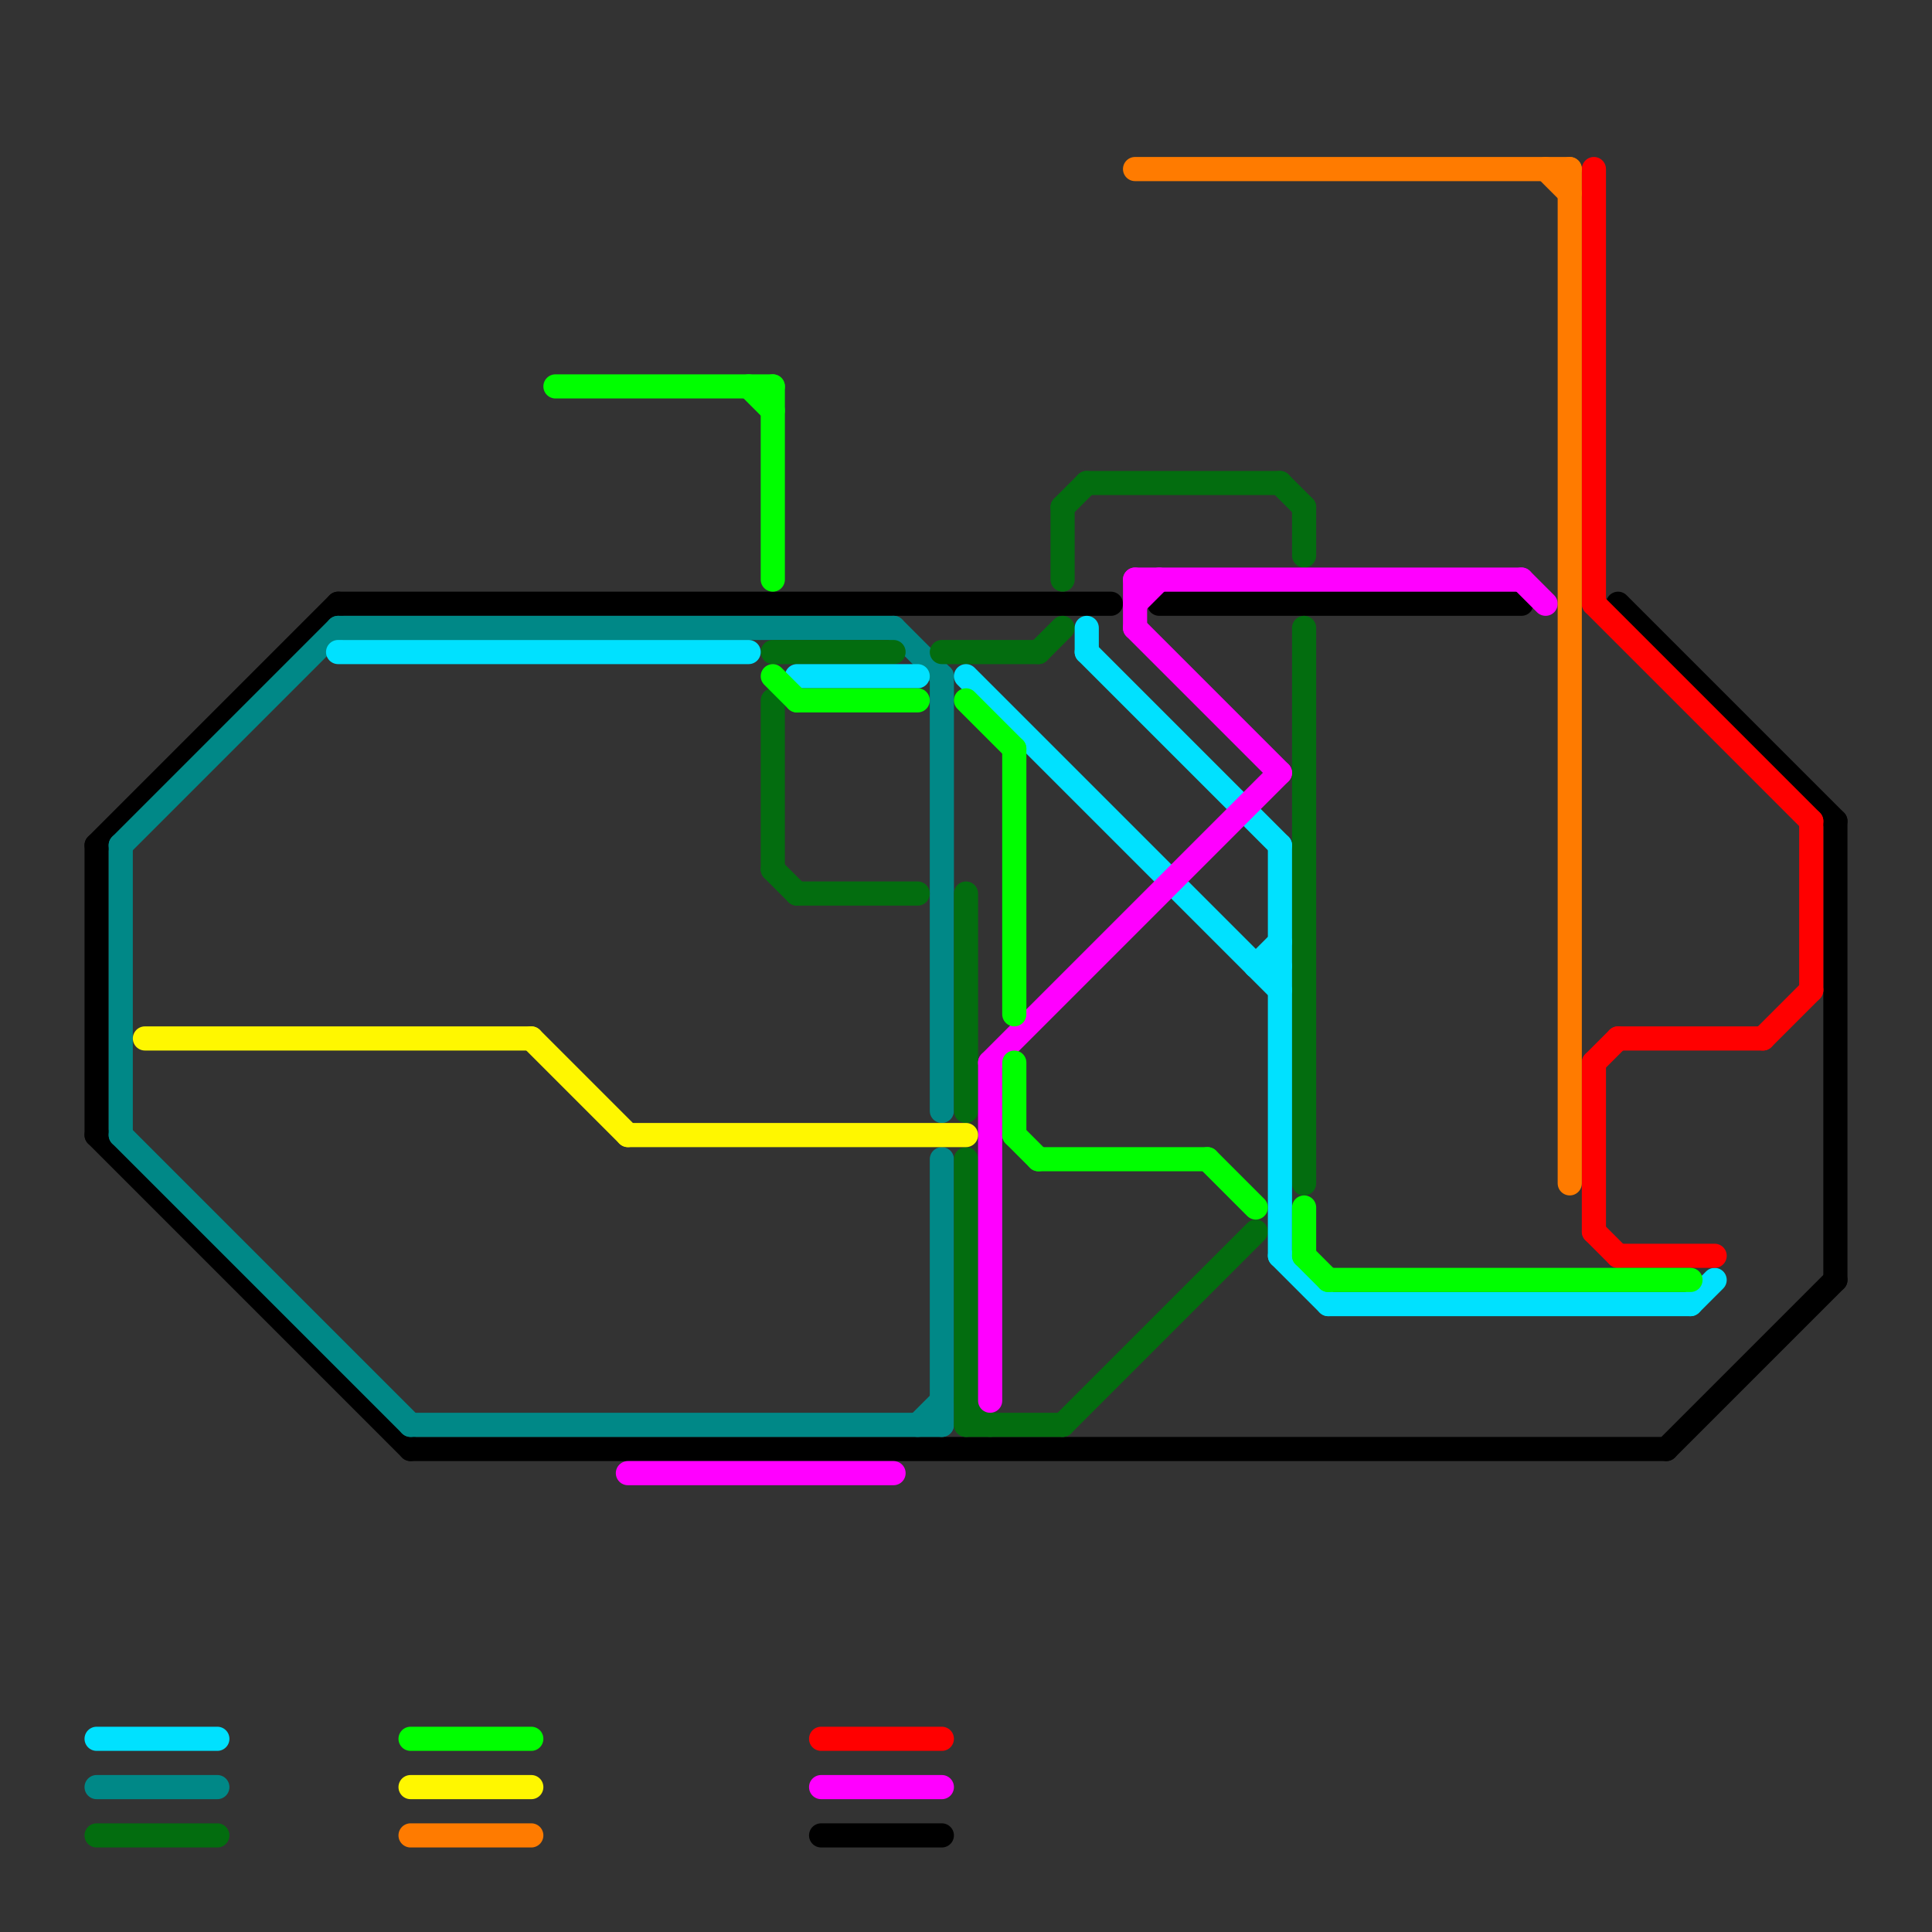 
<svg version="1.1" xmlns="http://www.w3.org/2000/svg" viewBox="0 0 80 80">
<rect x="0" y="0" width="80" height="80" fill="#333333" stroke="none"/>
<style>text { font: 1px Helvetica; font-weight: 600; white-space: pre; dominant-baseline: central; } line { stroke-width: 1; fill: none; stroke-linecap: round; stroke-linejoin: round; } .c0 { stroke: #000000 } .c1 { stroke: #008887 } .c2 { stroke: #036d0f } .c3 { stroke: #00e1ff } .c4 { stroke: #ff0000 } .c5 { stroke: #ff00ff } .c6 { stroke: #fff700 } .c7 { stroke: #00ff00 } .c8 { stroke: #ff7b00 } .w1 { stroke-width: 1; }</style><style>.lxco { stroke: #000; stroke-width: 0.525; fill: #fff; stroke-linecap: square; } .lxci { stroke: #fff; stroke-width: 0.25; fill: #fff; stroke-linecap: square; } </style><defs><g id="wm-xf"><circle r="1.2" fill="#000"/><circle r="0.9" fill="#fff"/><circle r="0.6" fill="#000"/><circle r="0.3" fill="#fff"/></g><g id="wm"><circle r="0.6" fill="#000"/><circle r="0.3" fill="#fff"/></g><g id="ct-xf"><circle r="0.5" fill="#fff" stroke="#000" stroke-width="0.2"/></g><g id="ct"><circle r="0.5" fill="#fff" stroke="#000" stroke-width="0.1"/></g><g id="l"><circle r="0.45" fill="#fff" stroke="#000" stroke-width="0.2"/></g></defs><line class="c0 " x1="69" y1="60" x2="76" y2="53"/><line class="c0 " x1="67" y1="25" x2="76" y2="34"/><line class="c0 " x1="14" y1="25" x2="46" y2="25"/><line class="c0 " x1="4" y1="35" x2="14" y2="25"/><line class="c0 " x1="4" y1="47" x2="17" y2="60"/><line class="c0 " x1="17" y1="60" x2="69" y2="60"/><line class="c0 " x1="4" y1="35" x2="4" y2="47"/><line class="c0 " x1="34" y1="76" x2="39" y2="76"/><line class="c0 " x1="48" y1="25" x2="63" y2="25"/><line class="c0 " x1="76" y1="34" x2="76" y2="53"/><line class="c1 " x1="14" y1="26" x2="37" y2="26"/><line class="c1 " x1="38" y1="59" x2="39" y2="58"/><line class="c1 " x1="5" y1="35" x2="14" y2="26"/><line class="c1 " x1="39" y1="48" x2="39" y2="59"/><line class="c1 " x1="5" y1="47" x2="17" y2="59"/><line class="c1 " x1="5" y1="35" x2="5" y2="47"/><line class="c1 " x1="37" y1="26" x2="39" y2="28"/><line class="c1 " x1="17" y1="59" x2="39" y2="59"/><line class="c1 " x1="4" y1="74" x2="9" y2="74"/><line class="c1 " x1="39" y1="28" x2="39" y2="46"/><line class="c2 " x1="33" y1="37" x2="38" y2="37"/><line class="c2 " x1="40" y1="58" x2="41" y2="59"/><line class="c2 " x1="44" y1="21" x2="44" y2="24"/><line class="c2 " x1="39" y1="27" x2="43" y2="27"/><line class="c2 " x1="44" y1="59" x2="52" y2="51"/><line class="c2 " x1="40" y1="59" x2="44" y2="59"/><line class="c2 " x1="40" y1="37" x2="40" y2="46"/><line class="c2 " x1="4" y1="76" x2="9" y2="76"/><line class="c2 " x1="53" y1="20" x2="54" y2="21"/><line class="c2 " x1="32" y1="36" x2="33" y2="37"/><line class="c2 " x1="43" y1="27" x2="44" y2="26"/><line class="c2 " x1="44" y1="21" x2="45" y2="20"/><line class="c2 " x1="32" y1="29" x2="32" y2="36"/><line class="c2 " x1="54" y1="21" x2="54" y2="23"/><line class="c2 " x1="40" y1="48" x2="40" y2="59"/><line class="c2 " x1="45" y1="20" x2="53" y2="20"/><line class="c2 " x1="54" y1="26" x2="54" y2="49"/><line class="c2 " x1="32" y1="27" x2="37" y2="27"/><line class="c3 " x1="45" y1="26" x2="45" y2="27"/><line class="c3 " x1="33" y1="28" x2="38" y2="28"/><line class="c3 " x1="14" y1="27" x2="31" y2="27"/><line class="c3 " x1="70" y1="54" x2="71" y2="53"/><line class="c3 " x1="40" y1="28" x2="53" y2="41"/><line class="c3 " x1="53" y1="52" x2="55" y2="54"/><line class="c3 " x1="45" y1="27" x2="53" y2="35"/><line class="c3 " x1="4" y1="72" x2="9" y2="72"/><line class="c3 " x1="52" y1="40" x2="53" y2="40"/><line class="c3 " x1="55" y1="54" x2="70" y2="54"/><line class="c3 " x1="52" y1="40" x2="53" y2="39"/><line class="c3 " x1="53" y1="35" x2="53" y2="52"/><line class="c4 " x1="73" y1="43" x2="75" y2="41"/><line class="c4 " x1="66" y1="7" x2="66" y2="25"/><line class="c4 " x1="66" y1="51" x2="67" y2="52"/><line class="c4 " x1="67" y1="43" x2="73" y2="43"/><line class="c4 " x1="66" y1="25" x2="75" y2="34"/><line class="c4 " x1="67" y1="52" x2="71" y2="52"/><line class="c4 " x1="34" y1="72" x2="39" y2="72"/><line class="c4 " x1="66" y1="44" x2="67" y2="43"/><line class="c4 " x1="66" y1="44" x2="66" y2="51"/><line class="c4 " x1="75" y1="34" x2="75" y2="41"/><line class="c5 " x1="47" y1="25" x2="48" y2="24"/><line class="c5 " x1="47" y1="26" x2="53" y2="32"/><line class="c5 " x1="63" y1="24" x2="64" y2="25"/><line class="c5 " x1="47" y1="24" x2="63" y2="24"/><line class="c5 " x1="47" y1="24" x2="47" y2="26"/><line class="c5 " x1="26" y1="61" x2="37" y2="61"/><line class="c5 " x1="41" y1="44" x2="41" y2="58"/><line class="c5 " x1="34" y1="74" x2="39" y2="74"/><line class="c5 " x1="41" y1="44" x2="53" y2="32"/><line class="c6 " x1="6" y1="43" x2="22" y2="43"/><line class="c6 " x1="26" y1="47" x2="40" y2="47"/><line class="c6 " x1="17" y1="74" x2="22" y2="74"/><line class="c6 " x1="22" y1="43" x2="26" y2="47"/><line class="c7 " x1="23" y1="16" x2="32" y2="16"/><line class="c7 " x1="50" y1="48" x2="52" y2="50"/><line class="c7 " x1="32" y1="16" x2="32" y2="24"/><line class="c7 " x1="32" y1="28" x2="33" y2="29"/><line class="c7 " x1="42" y1="44" x2="42" y2="47"/><line class="c7 " x1="42" y1="31" x2="42" y2="42"/><line class="c7 " x1="54" y1="50" x2="54" y2="52"/><line class="c7 " x1="17" y1="72" x2="22" y2="72"/><line class="c7 " x1="43" y1="48" x2="50" y2="48"/><line class="c7 " x1="31" y1="16" x2="32" y2="17"/><line class="c7 " x1="40" y1="29" x2="42" y2="31"/><line class="c7 " x1="42" y1="47" x2="43" y2="48"/><line class="c7 " x1="33" y1="29" x2="38" y2="29"/><line class="c7 " x1="54" y1="52" x2="55" y2="53"/><line class="c7 " x1="55" y1="53" x2="70" y2="53"/><line class="c8 " x1="64" y1="7" x2="65" y2="8"/><line class="c8 " x1="17" y1="76" x2="22" y2="76"/><line class="c8 " x1="47" y1="7" x2="65" y2="7"/><line class="c8 " x1="65" y1="7" x2="65" y2="49"/>
</svg>
